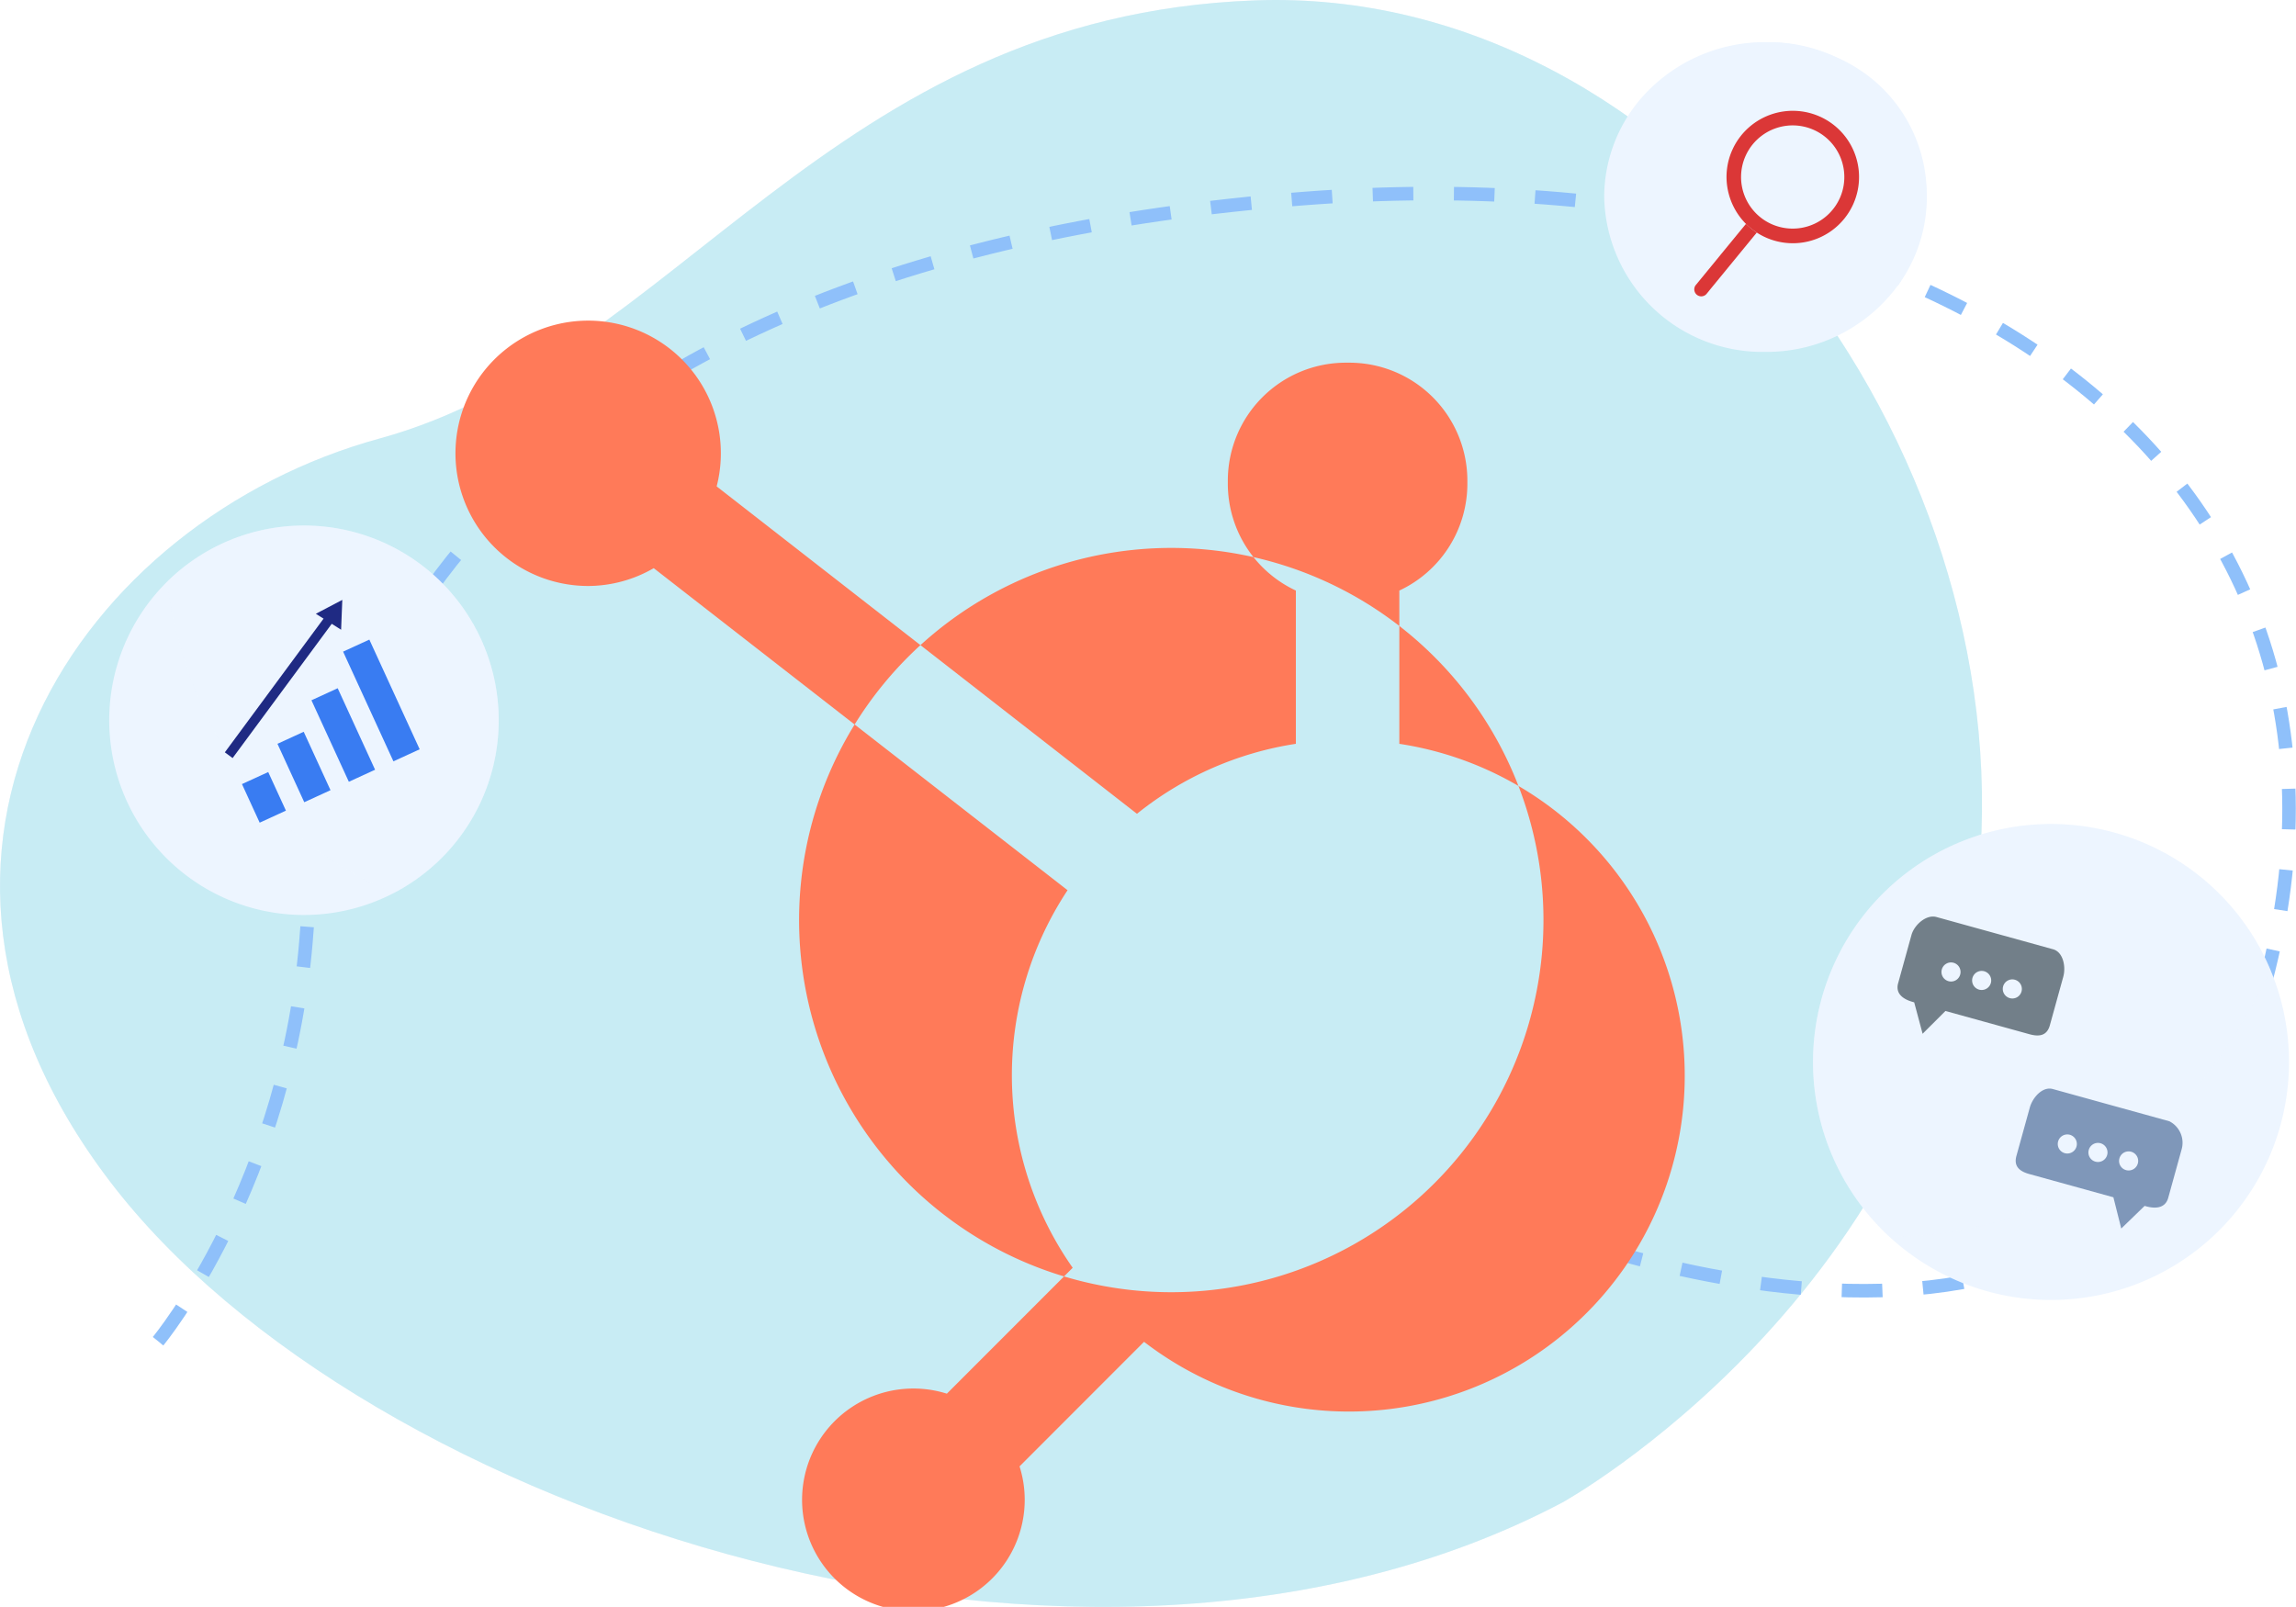 <svg xmlns="http://www.w3.org/2000/svg" width="169.689" height="118.775" viewBox="0 0 169.689 118.775"><defs><style>.a{fill:#f3f6fc;}.b{fill:#c8ecf4;}.c,.e{fill:none;}.d{fill:#d43d31;}.e{stroke:#8fc0fa;stroke-miterlimit:10;stroke-dasharray:3;}.f{fill:#ff7a59;}.g{fill:#edf5ff;}.h{opacity:0.28;}.i{fill:#397cf2;}.j{fill:#1f2a83;}.k{fill:#db3737;}.l{opacity:0.23;}.m{fill:#727f89;}.n{fill:#7f97b9;}</style></defs><g transform="translate(-1436.902 -713.378)"><path class="a" d="M989.5,471.054s27.9-15.458,30.777-46.679-22.113-65.5-53.517-64.344-42.738,26.382-64.688,32.385-38.686,30.254-19.946,54.888S954.328,489.624,989.5,471.054Z" transform="translate(562.882 353.376)"/><path class="b" d="M989.5,471.054s27.9-15.458,30.777-46.679-22.113-65.5-53.517-64.344-42.738,26.382-64.688,32.385-38.686,30.254-19.946,54.888S954.328,489.624,989.5,471.054Z" transform="translate(562.882 353.376)"/><path class="c" d="M989.5,471.054s27.9-15.458,30.777-46.679-22.113-65.5-53.517-64.344-42.738,26.382-64.688,32.385-38.686,30.254-19.946,54.888S954.328,489.624,989.5,471.054Z" transform="translate(562.882 353.376)"/><path class="d" d="M3146,1674.38c.01.4.042,1.659.078,3.282C3146.052,1676.528,3146.025,1675.416,3146,1674.38Z" transform="translate(-1591.163 -892.775)"/><path class="e" d="M906.44,655.751s9.689-11.654,10.995-30.391,14.952-49.524,73.6-54.062c50.311-3.892,82.921,22.8,70.1,61.414-11.083,33.365-55.942,13.365-55.942,13.365" transform="translate(542.146 156.762)"/><path class="f" d="M79.419,35.427V24.1a8.722,8.722,0,0,0,5.029-7.862v-.26a8.722,8.722,0,0,0-8.722-8.722h-.26a8.722,8.722,0,0,0-8.722,8.722v.26A8.722,8.722,0,0,0,71.773,24.1V35.427A24.7,24.7,0,0,0,60.029,40.6L28.966,16.4a9.807,9.807,0,1,0-9.49,7.361,9.721,9.721,0,0,0,4.839-1.317L54.9,46.249a24.776,24.776,0,0,0,.379,27.907l-9.3,9.306a8.227,8.227,0,1,0,5.373,5.373l9.2-9.207a24.818,24.818,0,1,0,18.864-44.2M75.6,72.678a27.507,27.507,0,1,1,.013-.007" transform="translate(1460.902 732.93)"/><g transform="translate(1444.973 752.22)"><path class="g" d="M1292.052,586.239a14.393,14.393,0,0,1-6.435,18.769q-.315.164-.643.314a14.393,14.393,0,1,1,7.078-19.083Z" transform="translate(-1264.576 -577.845)"/><g class="h" transform="translate(4.232 0)"><path class="g" d="M1355.929,605c-11.542-4.746-15.551-14.794-16.809-22.962A14.394,14.394,0,1,1,1355.929,605Z" transform="translate(-1339.12 -577.839)"/></g><rect class="i" width="2.134" height="8.92" transform="matrix(0.909, -0.417, 0.417, 0.909, 17.286, 9.324)"/><rect class="i" width="2.134" height="4.75" transform="matrix(0.909, -0.417, 0.417, 0.909, 12.435, 16.137)"/><rect class="i" width="2.134" height="3.138" transform="matrix(0.909, -0.417, 0.417, 0.909, 9.812, 19.114)"/><rect class="i" width="2.134" height="6.627" transform="matrix(0.909, -0.417, 0.417, 0.909, 14.947, 12.919)"/><rect class="j" width="12.424" height="0.714" transform="translate(8.546 16.767) rotate(-53.56)"/><path class="j" d="M1535.525,674.69l-1.955,1.027,1.867,1.179Z" transform="translate(-1518.298 -669.191)"/></g><g transform="translate(1555.462 716.499)"><path class="g" d="M2295.965,673.8a11.063,11.063,0,0,1-1.748,5.972,12.025,12.025,0,0,1-10.173,5.475A11.692,11.692,0,0,1,2272.12,673.8a11.2,11.2,0,0,1,3.657-8.249,12.143,12.143,0,0,1,8.264-3.2A11.693,11.693,0,0,1,2295.965,673.8Z" transform="translate(-2272.12 -662.358)"/><path class="g" d="M2340.424,673.792a13.555,13.555,0,0,1-2.117,6.578c-10.138-2.012-15.17-8.264-18.057-14.672a12.294,12.294,0,0,1,13.165-2.354,11,11,0,0,1,7.01,10.448Z" transform="translate(-2316.592 -662.367)"/><path class="k" d="M2364.325,839.649l-.192.234-.282.344-1.541,1.88-.263.321-1.13,1.378-.152.189-.144.176a.514.514,0,0,1-.349.187.466.466,0,0,1-.1,0,.516.516,0,0,1-.45-.637.546.546,0,0,1,.034-.1v0a.5.5,0,0,1,.067-.1l1.552-1.893.325-.4,1.55-1.888.28-.338q.146.148.309.283c.064.055.13.107.2.159C2364.125,839.513,2364.223,839.583,2364.325,839.649Z" transform="translate(-2353.049 -825.577)"/><path class="k" d="M2397.993,729.448a4.9,4.9,0,0,0-6.378,2.316c-.027.058-.054.116-.081.174a4.869,4.869,0,0,0-.329,2.914,4.919,4.919,0,0,0,1.188,2.369c.049.055.1.109.152.161q.146.148.309.283c.065.055.13.107.2.159.1.076.195.142.3.208a4.985,4.985,0,0,0,.532.3c.047.023.1.045.144.066a4.894,4.894,0,1,0,3.968-8.949Zm1.5,6.021a3.818,3.818,0,0,1-4.459,2.142,3.92,3.92,0,0,1-.576-.2,3.816,3.816,0,0,1-1.957-5c0-.011.01-.023.015-.034a3.816,3.816,0,1,1,6.977,3.094Z" transform="translate(-2382.073 -723.96)"/></g><g transform="translate(1570.888 774.28)"><path class="g" d="M3367.392,682.885a17.59,17.59,0,1,1-12.265-21.641A17.589,17.589,0,0,1,3367.392,682.885Z" transform="translate(-3332.842 -660.602)"/><g class="l" transform="translate(0.005 0)"><path class="g" d="M3366.738,671.431c-7.68,15.613-18.922,19.587-28.167,19.7a17.591,17.591,0,1,1,28.167-19.7Z" transform="translate(-3332.91 -660.602)"/></g><path class="m" d="M3428.236,754.867l-8.621-2.385c-.75-.208-1.64.584-1.846,1.335l-.985,3.563c-.208.751.344,1.176,1.094,1.383l.094.027.622,2.322,1.687-1.684,6.218,1.72c.751.207,1.295.085,1.5-.666l.985-3.562C3429.2,756.169,3428.989,755.074,3428.236,754.867Zm-7.731,2.357a.705.705,0,1,1,.868-.492.7.7,0,0,1-.868.492Zm2.266.627a.705.705,0,1,1,.867-.492.705.705,0,0,1-.867.492Zm2.266.627a.705.705,0,1,1,.867-.492.7.7,0,0,1-.867.492Z" transform="translate(-3410.487 -745.603)"/><path class="n" d="M3536.653,923.1l8.621,2.385a1.784,1.784,0,0,1,.9,2.094l-.985,3.563c-.208.751-.9.833-1.65.625l-.095-.026-1.727,1.672-.581-2.31-6.219-1.719c-.75-.208-1.154-.593-.947-1.342l.986-3.563C3535.162,923.726,3535.9,922.893,3536.653,923.1Zm5.421,5.995a.705.705,0,1,0-.491-.868A.7.7,0,0,0,3542.075,929.095Zm-2.266-.627a.705.705,0,1,0-.491-.868.7.7,0,0,0,.491.868Zm-2.266-.626a.705.705,0,1,0-.491-.868A.705.705,0,0,0,3537.543,927.842Z" transform="translate(-3518.929 -903.507)"/></g></g></svg>